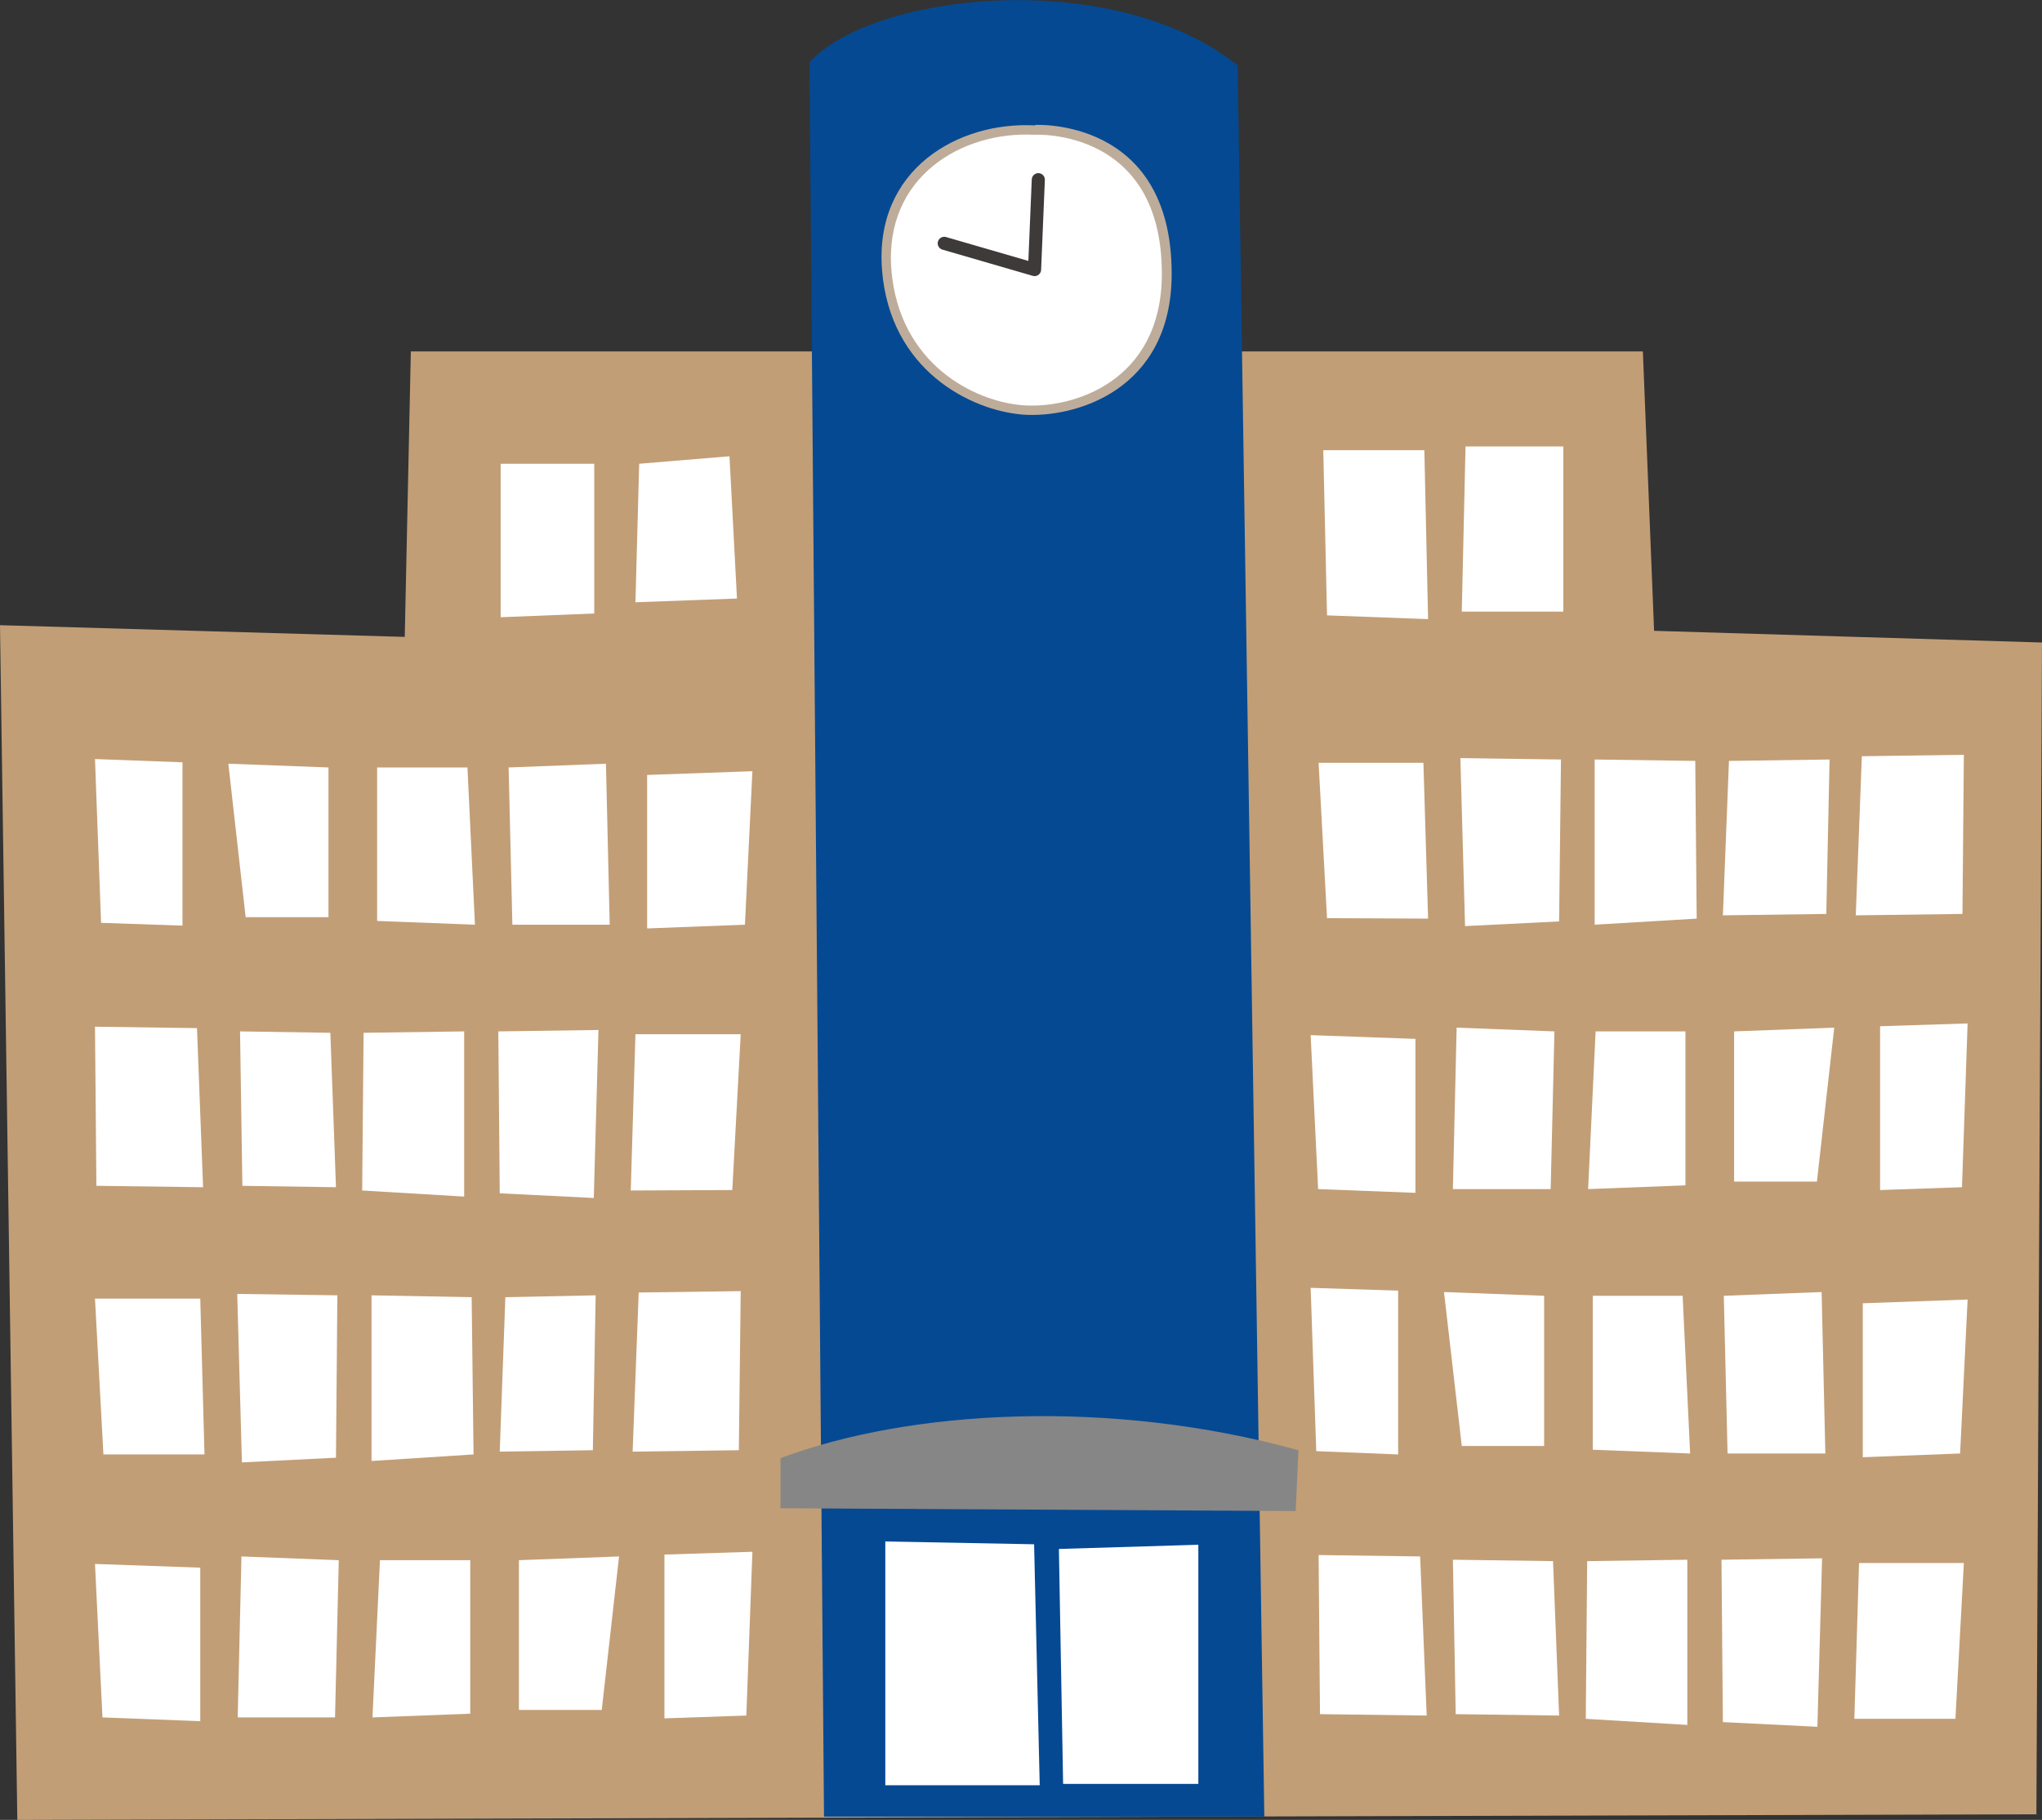 <?xml version="1.0" encoding="UTF-8"?><svg id="b" xmlns="http://www.w3.org/2000/svg" width="43.64" height="38.89" viewBox="0 0 43.64 38.89"><rect x="0" y="0" width="43.64" height="38.89" fill="#333333" stroke="none"/><g id="c"><polygon points=".37 38.89 0 13.36 8.65 13.61 8.78 7.51 35.11 7.51 35.35 13.48 43.64 13.73 43.52 38.77 .37 38.89" fill="#c29e76"/><path d="M26.45,1.38l.57,37.44h-9.41l-.31-37.49c1.37-1.49,6.48-2.05,9.14.06Z" fill="#054993"/><path d="M22.12,2.67s2.92-.17,2.92,3.18c0,2.49-2.06,3.09-3.18,3.01-1.12-.09-2.84-.95-3.01-3.09-.17-2.15,1.63-3.18,3.27-3.09Z" fill="#beac9a"/><path d="M22.11,2.88s2.72-.16,2.72,2.97c0,2.32-1.92,2.89-2.97,2.81-1.04-.08-2.64-.88-2.81-2.89-.16-2,1.52-2.97,3.05-2.89Z" fill="#fff"/><polyline points="22.19 3.84 22.11 5.76 20.18 5.2" fill="none" stroke="#3d3a39" stroke-linecap="round" stroke-linejoin="round" stroke-width=".28"/><polygon points="10.7 9.91 12.7 9.91 12.7 13.11 10.7 13.19 10.7 9.91" fill="#fff"/><polygon points="13.66 9.91 15.59 9.75 15.75 12.79 13.58 12.87 13.66 9.91" fill="#fff"/><polygon points="28.28 9.62 30.44 9.62 30.52 13.23 28.36 13.15 28.28 9.62" fill="#fff"/><polygon points="31.32 9.54 33.41 9.54 33.41 13.07 31.24 13.07 31.32 9.54" fill="#fff"/><polygon points="13.83 16.56 16.08 16.48 15.92 19.76 13.83 19.84 13.83 16.56" fill="#fff"/><polygon points="10.87 16.4 12.95 16.32 13.03 19.76 10.95 19.76 10.87 16.4" fill="#fff"/><polygon points="8.06 16.4 9.99 16.4 10.15 19.76 8.06 19.68 8.06 16.4" fill="#fff"/><polygon points="4.88 16.32 7.02 16.4 7.02 19.6 5.25 19.6 4.88 16.32" fill="#fff"/><polygon points="2.03 16.22 3.9 16.29 3.9 19.78 2.16 19.72 2.03 16.22" fill="#fff"/><polygon points="4.28 33.5 2.03 33.42 2.19 36.7 4.28 36.78 4.28 33.5" fill="#fff"/><polygon points="7.24 33.34 5.16 33.26 5.08 36.7 7.16 36.7 7.24 33.34" fill="#fff"/><polygon points="10.05 33.34 8.12 33.34 7.96 36.7 10.05 36.62 10.05 33.34" fill="#fff"/><polygon points="13.23 33.26 11.09 33.34 11.09 36.54 12.86 36.54 13.23 33.26" fill="#fff"/><polygon points="16.08 33.16 14.2 33.22 14.2 36.72 15.95 36.66 16.08 33.16" fill="#fff"/><polygon points="28.18 16.3 30.42 16.3 30.52 19.63 28.36 19.62 28.18 16.3" fill="#fff"/><polygon points="31.21 16.2 33.36 16.23 33.32 19.69 31.31 19.79 31.21 16.2" fill="#fff"/><polygon points="34.08 16.23 36.23 16.26 36.26 19.63 34.08 19.76 34.08 16.23" fill="#fff"/><polygon points="36.95 16.26 39.1 16.23 39.03 19.53 36.82 19.56 36.95 16.26" fill="#fff"/><polygon points="39.79 16.16 41.97 16.13 41.94 19.53 39.66 19.56 39.79 16.16" fill="#fff"/><polygon points="41.97 33.4 39.73 33.4 39.63 36.73 41.79 36.73 41.97 33.4" fill="#fff"/><polygon points="38.94 33.3 36.79 33.33 36.82 36.8 38.84 36.9 38.94 33.3" fill="#fff"/><polygon points="36.06 33.33 33.92 33.36 33.89 36.73 36.06 36.86 36.06 33.33" fill="#fff"/><polygon points="33.19 33.36 31.05 33.33 31.11 36.63 33.32 36.66 33.19 33.36" fill="#fff"/><polygon points="30.35 33.26 28.18 33.23 28.21 36.63 30.49 36.66 30.35 33.26" fill="#fff"/><polygon points="30.25 22.2 28.01 22.12 28.17 25.41 30.25 25.49 30.25 22.2" fill="#fff"/><polygon points="33.22 22.04 31.13 21.96 31.05 25.41 33.14 25.41 33.22 22.04" fill="#fff"/><polygon points="36.02 22.04 34.1 22.04 33.94 25.41 36.02 25.33 36.02 22.04" fill="#fff"/><polygon points="39.2 21.96 37.06 22.04 37.06 25.25 38.83 25.25 39.2 21.96" fill="#fff"/><polygon points="42.05 21.87 40.18 21.93 40.18 25.43 41.93 25.37 42.05 21.87" fill="#fff"/><polygon points="15.83 22.1 13.58 22.1 13.48 25.44 15.65 25.43 15.83 22.1" fill="#fff"/><polygon points="12.79 22.01 10.65 22.04 10.68 25.5 12.69 25.6 12.79 22.01" fill="#fff"/><polygon points="9.92 22.04 7.77 22.07 7.74 25.44 9.92 25.57 9.92 22.04" fill="#fff"/><polygon points="7.06 22.07 5.13 22.04 5.18 25.34 7.18 25.37 7.06 22.07" fill="#fff"/><polygon points="4.21 21.97 2.03 21.94 2.06 25.34 4.34 25.37 4.21 21.97" fill="#fff"/><polygon points="39.81 27.85 42.05 27.77 41.89 31.06 39.81 31.14 39.81 27.85" fill="#fff"/><polygon points="36.84 27.69 38.93 27.61 39.01 31.06 36.92 31.06 36.84 27.69" fill="#fff"/><polygon points="34.04 27.69 35.96 27.69 36.12 31.06 34.04 30.98 34.04 27.69" fill="#fff"/><polygon points="30.86 27.61 33 27.69 33 30.9 31.24 30.9 30.86 27.61" fill="#fff"/><polygon points="28.01 27.52 29.88 27.58 29.88 31.08 28.13 31.01 28.01 27.52" fill="#fff"/><polygon points="2.03 27.75 4.28 27.75 4.37 31.08 2.21 31.08 2.03 27.75" fill="#fff"/><polygon points="5.07 27.65 7.21 27.68 7.18 31.15 5.17 31.25 5.07 27.65" fill="#fff"/><polygon points="7.94 27.68 10.08 27.72 10.12 31.08 7.94 31.22 7.94 27.68" fill="#fff"/><polygon points="10.8 27.72 12.73 27.68 12.67 30.99 10.68 31.02 10.8 27.72" fill="#fff"/><polygon points="13.65 27.62 15.83 27.59 15.79 30.99 13.52 31.02 13.65 27.62" fill="#fff"/><path d="M27.75,30.99l-.06,1.3-11.01-.06v-1.07c2.77-1.04,7.05-1.28,11.07-.17Z" fill="#868686"/><polygon points="18.92 32.94 18.92 38.15 22.22 38.15 22.1 33 18.92 32.94" fill="#fff"/><polygon points="22.63 33.1 25.61 33.01 25.61 38.12 22.72 38.12 22.63 33.1" fill="#fff"/></g></svg>